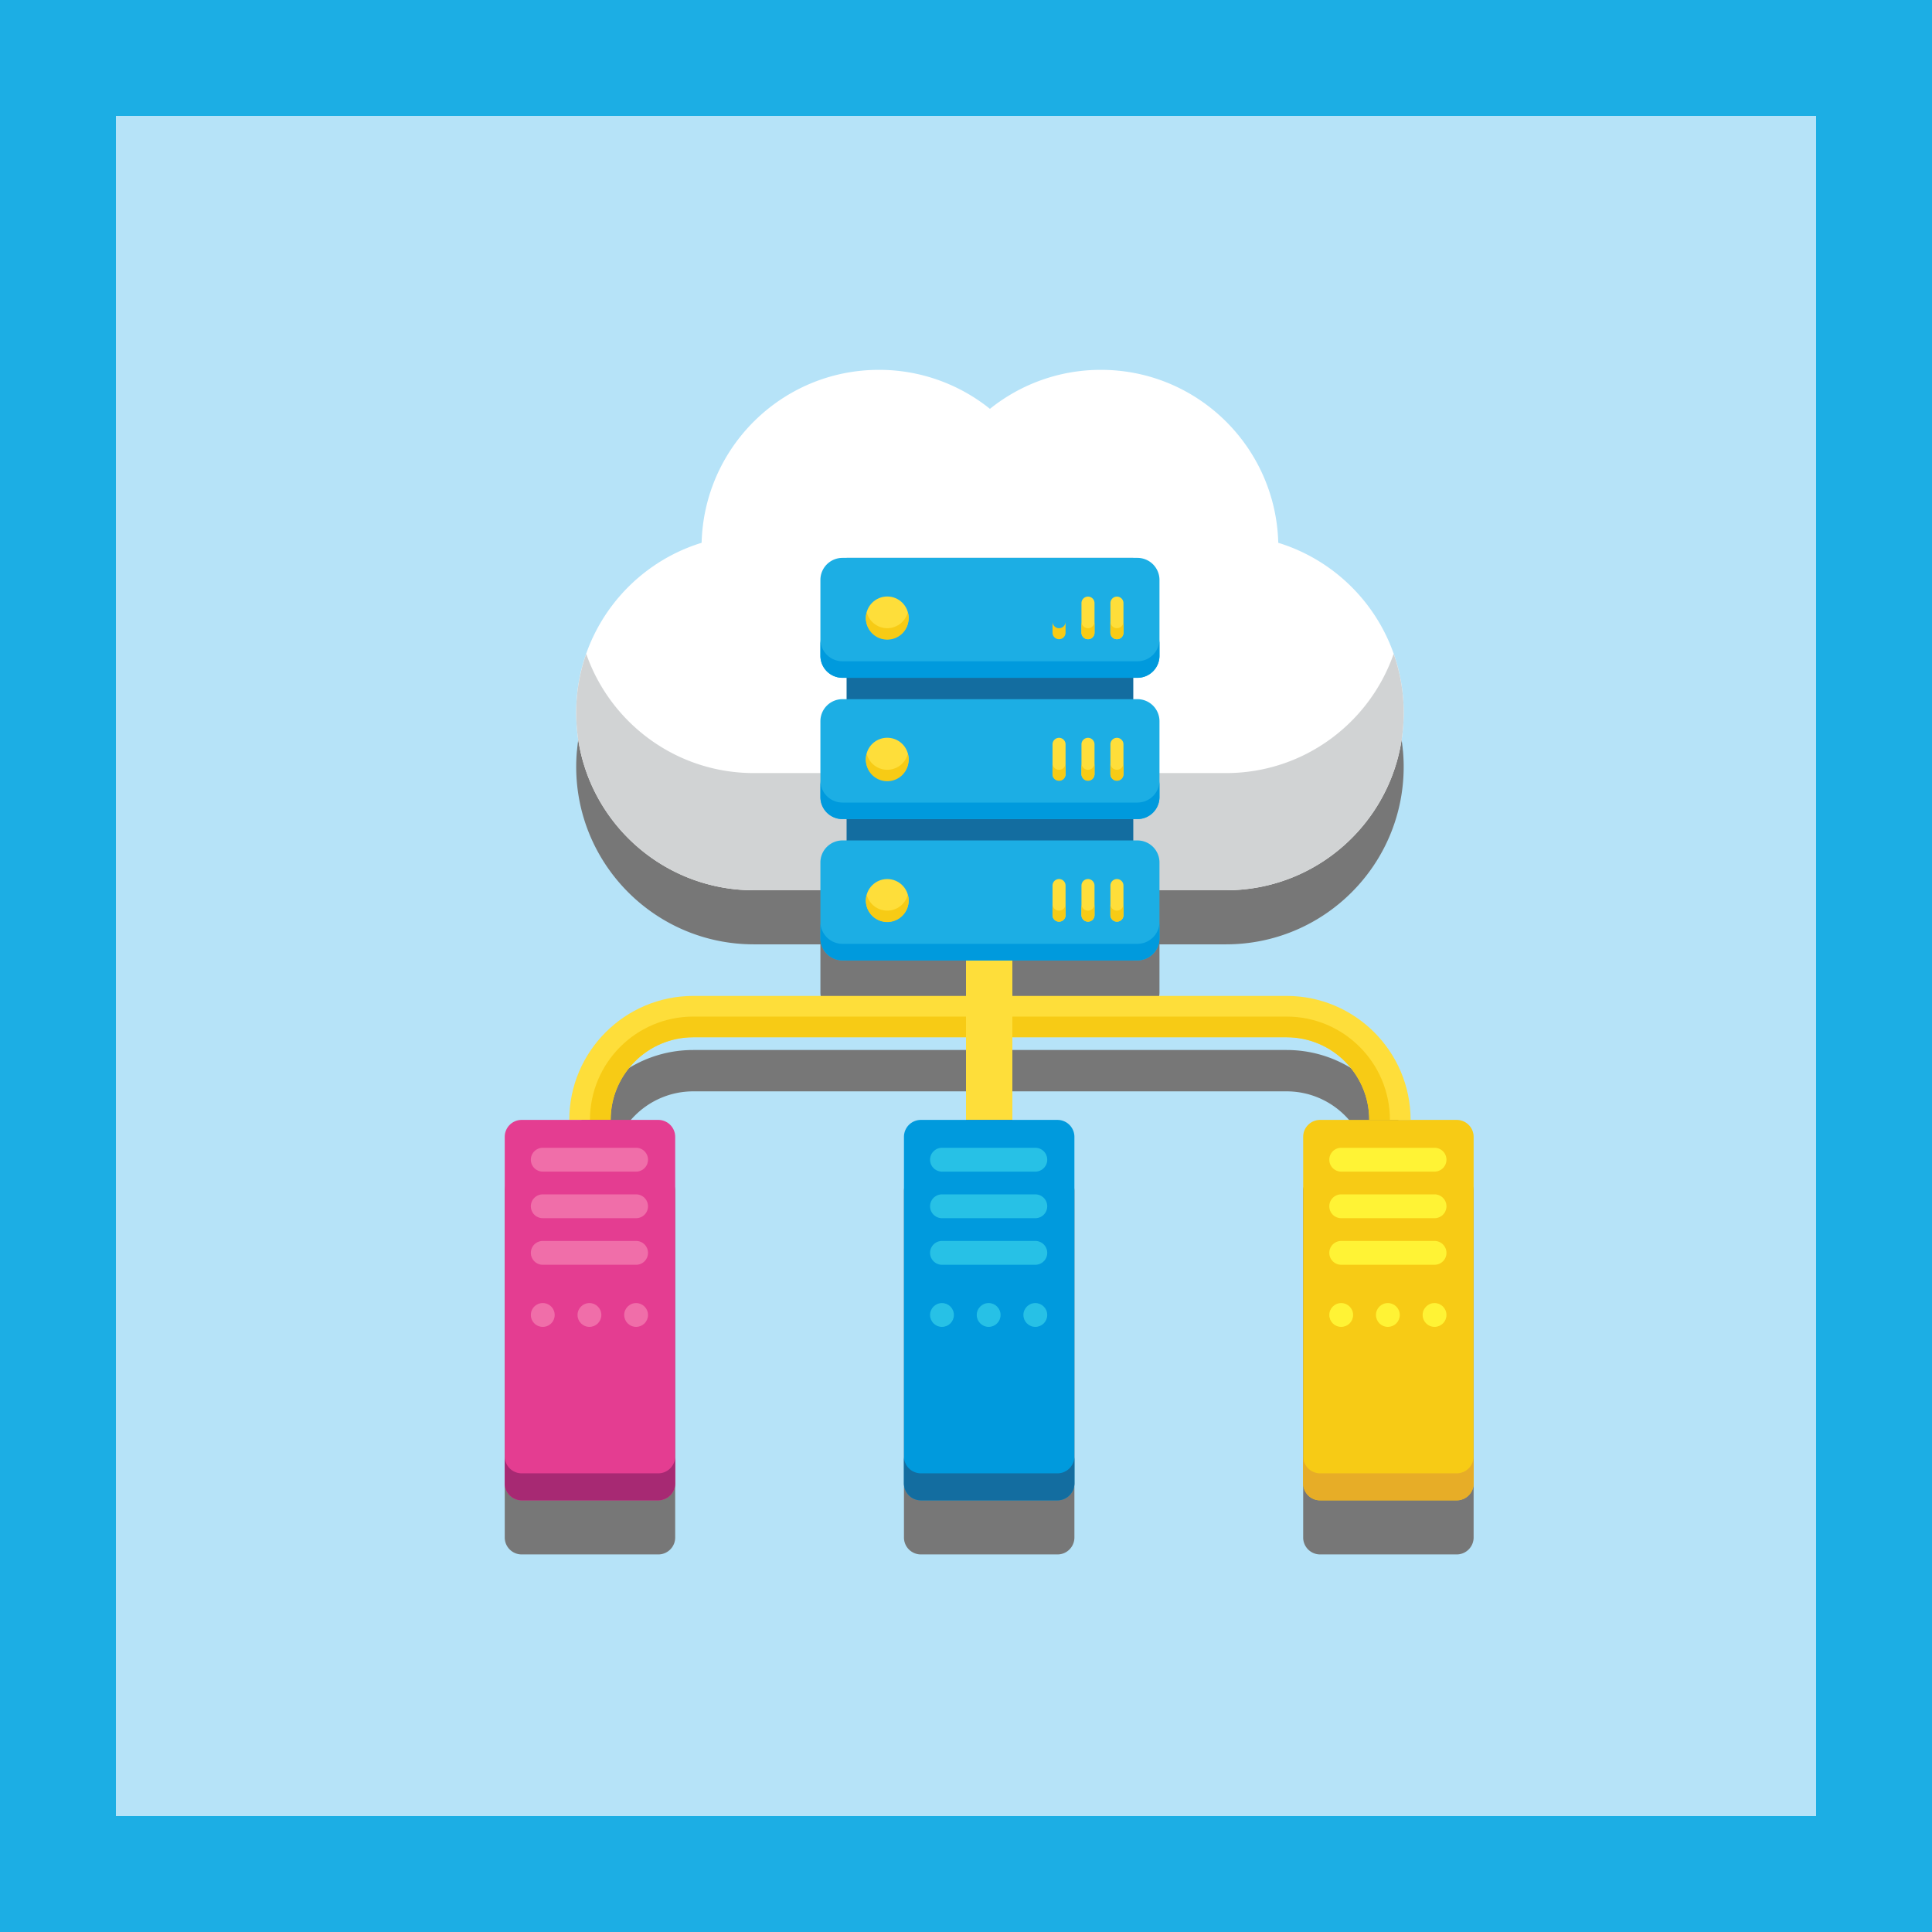 <svg xmlns="http://www.w3.org/2000/svg" id="Layer_1" x="0" y="0" version="1.1" viewBox="0 0 250 250" xml:space="preserve">
  <defs>
    <path id="reuse-0" d="M137.04 82.714a.844.844 0 01-.844-.844v-3.826a.844.844 0 011.688 0v3.826a.842.842 0 01-.844.844z" class="st4"/>
  </defs>
  <style>
    .st0{fill:#777777}.st4{fill:#fede3a}.st5{fill:#f7cb15}.st6{fill:#136da0}.st7{fill:#1caee4}.st8{fill:#009add}.st11{fill:#f06ea9}.st12{fill:#27c1e6}.st14{fill:#fff335}
  </style>
  <switch>
    <g>
      <rect width="250" height="250" fill="#1caee4"/>
      <rect x="15" y="15" width="220" height="220" fill="#b6e3f8"/>
      <path d="M188.495 151.915h-5.965c0-8.847-7.198-16.045-16.045-16.045H131v-4.599h16.182a2.855 2.855 0 002.853-2.854V122.197h8.615c12.695 0 22.986-10.291 22.986-22.986 0-.662-.03-1.317-.085-1.964-.007-.081-.022-.158-.029-.239a23.628 23.628 0 00-.22-1.7c-.005-.026-.012-.05-.016-.076a22.85 22.85 0 00-.947-3.626v-.001c-2.405-6.854-7.958-12.225-14.932-14.367-.324-12.412-10.465-22.38-22.956-22.38a22.874 22.874 0 00-14.353 5.048 22.874 22.874 0 00-14.353-5.048c-12.491 0-22.632 9.968-22.956 22.38-6.974 2.142-12.528 7.514-14.932 14.367v.001a22.85 22.85 0 00-.947 3.626l-.016.076c-.096.56-.166 1.128-.22 1.7-.008.08-.023.158-.03.239a23.181 23.181 0 00-.084 1.964c0 12.695 10.291 22.986 22.986 22.986h8.615V128.417a2.848 2.848 0 002.853 2.854H125v4.599H89.711c-8.847 0-16.045 7.198-16.045 16.045h-6.161c-1.21 0-2.192.982-2.192 2.192v44.843c0 1.211.981 2.192 2.192 2.192h17.673a2.18 2.18 0 001.818-.966c.236-.35.374-.771.374-1.226v-44.843a2.191 2.191 0 00-2.192-2.192h-6.161c0-5.897 4.797-10.694 10.694-10.694H125v10.694h-5.836a2.192 2.192 0 00-2.192 2.192v44.843a2.186 2.186 0 001.339 2.02c.262.111.551.172.853.172h17.672a2.18 2.18 0 001.818-.966c.236-.35.374-.771.374-1.226v-44.843a2.191 2.191 0 00-2.192-2.192H131v-10.694h35.485c5.897 0 10.694 4.797 10.694 10.694h-6.357a2.192 2.192 0 00-2.192 2.192v44.843a2.186 2.186 0 001.339 2.02c.262.111.551.172.853.172h17.672c1.21 0 2.192-.981 2.192-2.192v-44.843a2.19 2.19 0 00-2.191-2.192z" class="st0"/>
      <g>
        <path fill="#fff" d="M165.407 70.238c-.324-12.412-10.465-22.381-22.956-22.381a22.876 22.876 0 00-14.353 5.048 22.874 22.874 0 00-14.353-5.048c-12.491 0-22.632 9.968-22.956 22.381-9.397 2.886-16.23 11.63-16.23 21.973 0 12.695 10.291 22.987 22.986 22.987h61.105c12.695 0 22.986-10.291 22.986-22.987.001-10.343-6.832-19.087-16.229-21.973z"/>
        <path fill="#d1d3d4" d="M158.65 100.035H97.546c-10.044 0-18.561-6.453-21.689-15.43a22.942 22.942 0 00-1.297 7.606c0 12.695 10.291 22.987 22.986 22.987h61.105c12.695 0 22.986-10.291 22.986-22.987 0-2.667-.462-5.225-1.297-7.606-3.129 8.977-11.646 15.43-21.69 15.43z"/>
        <path d="M182.53 144.916h-5.351c0-5.897-4.797-10.694-10.694-10.694H89.711c-5.897 0-10.694 4.797-10.694 10.694h-5.351c0-8.847 7.198-16.045 16.045-16.045h76.774c8.848 0 16.045 7.197 16.045 16.045z" class="st4"/>
        <path d="M166.486 131.546H89.711c-7.384 0-13.37 5.986-13.37 13.37h2.675c0-5.897 4.797-10.694 10.694-10.694h76.774c5.897 0 10.694 4.797 10.694 10.694h2.676c.001-7.384-5.985-13.37-13.368-13.37z" class="st5"/>
        <path d="M125 115.197h6v29.719h-6z" class="st4"/>
        <path d="M109.549 72.191h37.098v52.08h-37.098z" class="st6"/>
        <path d="M147.182 87.708h-38.168a2.854 2.854 0 01-2.854-2.854v-9.81a2.854 2.854 0 012.854-2.854h38.168a2.854 2.854 0 012.854 2.854v9.81a2.854 2.854 0 01-2.854 2.854z" class="st7"/>
        <path d="M147.182 85.568h-38.168a2.854 2.854 0 01-2.854-2.854v2.14a2.854 2.854 0 002.854 2.854h38.168a2.854 2.854 0 002.854-2.854v-2.14a2.854 2.854 0 01-2.854 2.854z" class="st8"/>
        <circle cx="114.811" cy="79.95" r="2.764" class="st4"/>
        <path d="M114.811 81.288a2.757 2.757 0 01-2.66-2.051 2.755 2.755 0 00-.105.713 2.765 2.765 0 105.529 0c0-.248-.043-.484-.105-.713a2.757 2.757 0 01-2.659 2.051z" class="st5"/>
       
        <path d="M137.04 81.288a.844.844 0 01-.844-.844v1.427a.844.844 0 001.688 0v-1.427a.843.843 0 01-.844.844z" class="st5"/>
        <path d="M140.786 82.714a.844.844 0 01-.844-.844v-3.826a.844.844 0 011.688 0v3.826a.844.844 0 01-.844.844zM144.531 82.714a.844.844 0 01-.844-.844v-3.826a.844.844 0 011.688 0v3.826a.843.843 0 01-.844.844z" class="st4"/>
        <path d="M140.786 81.288a.844.844 0 01-.844-.844v1.427a.844.844 0 001.688 0v-1.427a.844.844 0 01-.844.844zM144.531 81.288a.844.844 0 01-.844-.844v1.427a.844.844 0 001.688 0v-1.427a.844.844 0 01-.844.844z" class="st5"/>
        <g>
          <path d="M147.182 105.99h-38.168a2.854 2.854 0 01-2.854-2.854v-9.81a2.854 2.854 0 012.854-2.854h38.168a2.854 2.854 0 012.854 2.854v9.81a2.854 2.854 0 01-2.854 2.854z" class="st7"/>
          <path d="M147.182 103.85h-38.168a2.854 2.854 0 01-2.854-2.854v2.14a2.854 2.854 0 002.854 2.854h38.168a2.854 2.854 0 002.854-2.854v-2.14a2.854 2.854 0 01-2.854 2.854z" class="st8"/>
          <path d="M117.575 98.231a2.765 2.765 0 11-5.53 0 2.765 2.765 0 015.53 0zM137.04 100.988a.844.844 0 01-.844-.844v-3.826a.844.844 0 011.688 0v3.826a.843.843 0 01-.844.844zM140.786 100.988a.844.844 0 01-.844-.844v-3.826a.844.844 0 011.688 0v3.826a.844.844 0 01-.844.844zM144.531 100.988a.844.844 0 01-.844-.844v-3.826a.844.844 0 011.688 0v3.826a.844.844 0 01-.844.844z" class="st4"/>
        </g>
        <g>
          <path d="M147.182 124.271h-38.168a2.854 2.854 0 01-2.854-2.854v-9.81a2.854 2.854 0 012.854-2.854h38.168a2.854 2.854 0 012.854 2.854v9.81a2.854 2.854 0 01-2.854 2.854z" class="st7"/>
          <path d="M147.182 122.131h-38.168a2.854 2.854 0 01-2.854-2.854v2.14a2.854 2.854 0 002.854 2.854h38.168a2.854 2.854 0 002.854-2.854v-2.14a2.854 2.854 0 01-2.854 2.854z" class="st8"/>
          <circle cx="114.811" cy="116.513" r="2.764" class="st4"/>
          <path d="M137.04 119.262a.844.844 0 01-.844-.844v-3.826a.844.844 0 011.688 0v3.826a.843.843 0 01-.844.844zM140.786 119.262a.844.844 0 01-.844-.844v-3.826a.844.844 0 011.688 0v3.826a.844.844 0 01-.844.844zM144.531 119.262a.844.844 0 01-.844-.844v-3.826a.844.844 0 011.688 0v3.826a.844.844 0 01-.844.844z" class="st4"/>
        </g>
        <g>
          <path d="M114.811 99.609a2.757 2.757 0 01-2.66-2.051 2.755 2.755 0 00-.105.713 2.765 2.765 0 105.529 0c0-.248-.043-.484-.105-.713a2.756 2.756 0 01-2.659 2.051z" class="st5"/>
        </g>
        <g>
          <path d="M137.04 99.609a.844.844 0 01-.844-.844v1.427a.844.844 0 001.688 0v-1.427a.843.843 0 01-.844.844z" class="st5"/>
        </g>
        <g>
          <path d="M140.786 99.609a.844.844 0 01-.844-.844v1.427a.844.844 0 001.688 0v-1.427a.844.844 0 01-.844.844z" class="st5"/>
        </g>
        <g>
          <path d="M144.531 99.609a.844.844 0 01-.844-.844v1.427a.844.844 0 001.688 0v-1.427a.844.844 0 01-.844.844z" class="st5"/>
        </g>
        <g>
          <path d="M114.811 117.835a2.757 2.757 0 01-2.66-2.051 2.756 2.756 0 00-.105.714 2.765 2.765 0 105.529 0c0-.248-.043-.484-.105-.714a2.756 2.756 0 01-2.659 2.051z" class="st5"/>
        </g>
        <g>
          <path d="M137.04 117.835a.844.844 0 01-.844-.844v1.427a.844.844 0 001.688 0v-1.427a.843.843 0 01-.844.844z" class="st5"/>
        </g>
        <g>
          <path d="M140.786 117.835a.844.844 0 01-.844-.844v1.427a.844.844 0 001.688 0v-1.427a.844.844 0 01-.844.844z" class="st5"/>
        </g>
        <g>
          <path d="M144.531 117.835a.844.844 0 01-.844-.844v1.427a.844.844 0 001.688 0v-1.427a.844.844 0 01-.844.844z" class="st5"/>
        </g>
        <g>
          <path fill="#e43d91" d="M67.505 194.143h17.672a2.191 2.191 0 002.192-2.192v-44.843a2.191 2.191 0 00-2.192-2.192H67.505a2.191 2.191 0 00-2.192 2.192v44.843c0 1.21.981 2.192 2.192 2.192z"/>
          <path fill="#a72973" d="M85.177 190.647H67.505a2.191 2.191 0 01-2.192-2.192v3.496c0 1.21.981 2.192 2.192 2.192h17.672a2.192 2.192 0 002.192-2.192v-3.496c0 1.21-.981 2.192-2.192 2.192z"/>
          <path d="M82.312 151.606H70.233a1.541 1.541 0 010-3.082h12.078c.851 0 1.541.69 1.541 1.541a1.54 1.54 0 01-1.54 1.541zM82.312 157.633H70.233a1.541 1.541 0 010-3.082h12.078c.851 0 1.541.69 1.541 1.541a1.54 1.54 0 01-1.54 1.541zM82.312 163.661H70.233a1.541 1.541 0 010-3.082h12.078c.851 0 1.541.69 1.541 1.541a1.54 1.54 0 01-1.54 1.541zM71.775 170.157a1.541 1.541 0 11-3.082 0 1.541 1.541 0 013.082 0z" class="st11"/>
          <circle cx="82.312" cy="170.157" r="1.541" class="st11"/>
          <circle cx="76.273" cy="170.157" r="1.541" class="st11"/>
        </g>
        <g>
          <path d="M119.164 194.143h17.672a2.191 2.191 0 002.192-2.192v-44.843a2.191 2.191 0 00-2.192-2.192h-17.672a2.191 2.191 0 00-2.192 2.192v44.843c0 1.21.981 2.192 2.192 2.192z" class="st8"/>
          <path d="M136.836 190.647h-17.672a2.191 2.191 0 01-2.192-2.192v3.496c0 1.21.981 2.192 2.192 2.192h17.672a2.192 2.192 0 002.192-2.192v-3.496c0 1.21-.981 2.192-2.192 2.192z" class="st6"/>
          <path d="M133.971 151.606h-12.078a1.541 1.541 0 010-3.082h12.078a1.541 1.541 0 010 3.082zM133.971 157.633h-12.078a1.541 1.541 0 010-3.082h12.078a1.541 1.541 0 010 3.082zM133.971 163.661h-12.078a1.541 1.541 0 010-3.082h12.078a1.541 1.541 0 010 3.082z" class="st12"/>
          <circle cx="121.892" cy="170.157" r="1.541" class="st12"/>
          <circle cx="133.971" cy="170.157" r="1.541" class="st12"/>
          <circle cx="127.932" cy="170.157" r="1.541" class="st12"/>
        </g>
        <g>
          <path d="M170.823 194.143h17.672a2.191 2.191 0 002.192-2.192v-44.843a2.191 2.191 0 00-2.192-2.192h-17.672c-1.21 0-2.192.981-2.192 2.192v44.843c0 1.21.981 2.192 2.192 2.192z" class="st5"/>
          <path fill="#e7ad27" d="M188.495 190.647h-17.672a2.192 2.192 0 01-2.192-2.192v3.496c0 1.21.981 2.192 2.192 2.192h17.672a2.192 2.192 0 002.192-2.192v-3.496c0 1.21-.981 2.192-2.192 2.192z"/>
          <path d="M185.63 151.606h-12.078a1.541 1.541 0 010-3.082h12.078a1.541 1.541 0 010 3.082zM185.63 157.633h-12.078a1.541 1.541 0 010-3.082h12.078a1.541 1.541 0 010 3.082zM185.63 163.661h-12.078a1.541 1.541 0 010-3.082h12.078a1.541 1.541 0 010 3.082z" class="st14"/>
          <circle cx="173.551" cy="170.157" r="1.541" class="st14"/>
          <circle cx="185.63" cy="170.157" r="1.541" class="st14"/>
          <circle cx="179.59" cy="170.157" r="1.541" class="st14"/>
        </g>
      </g>
    </g>
  </switch>
</svg>
